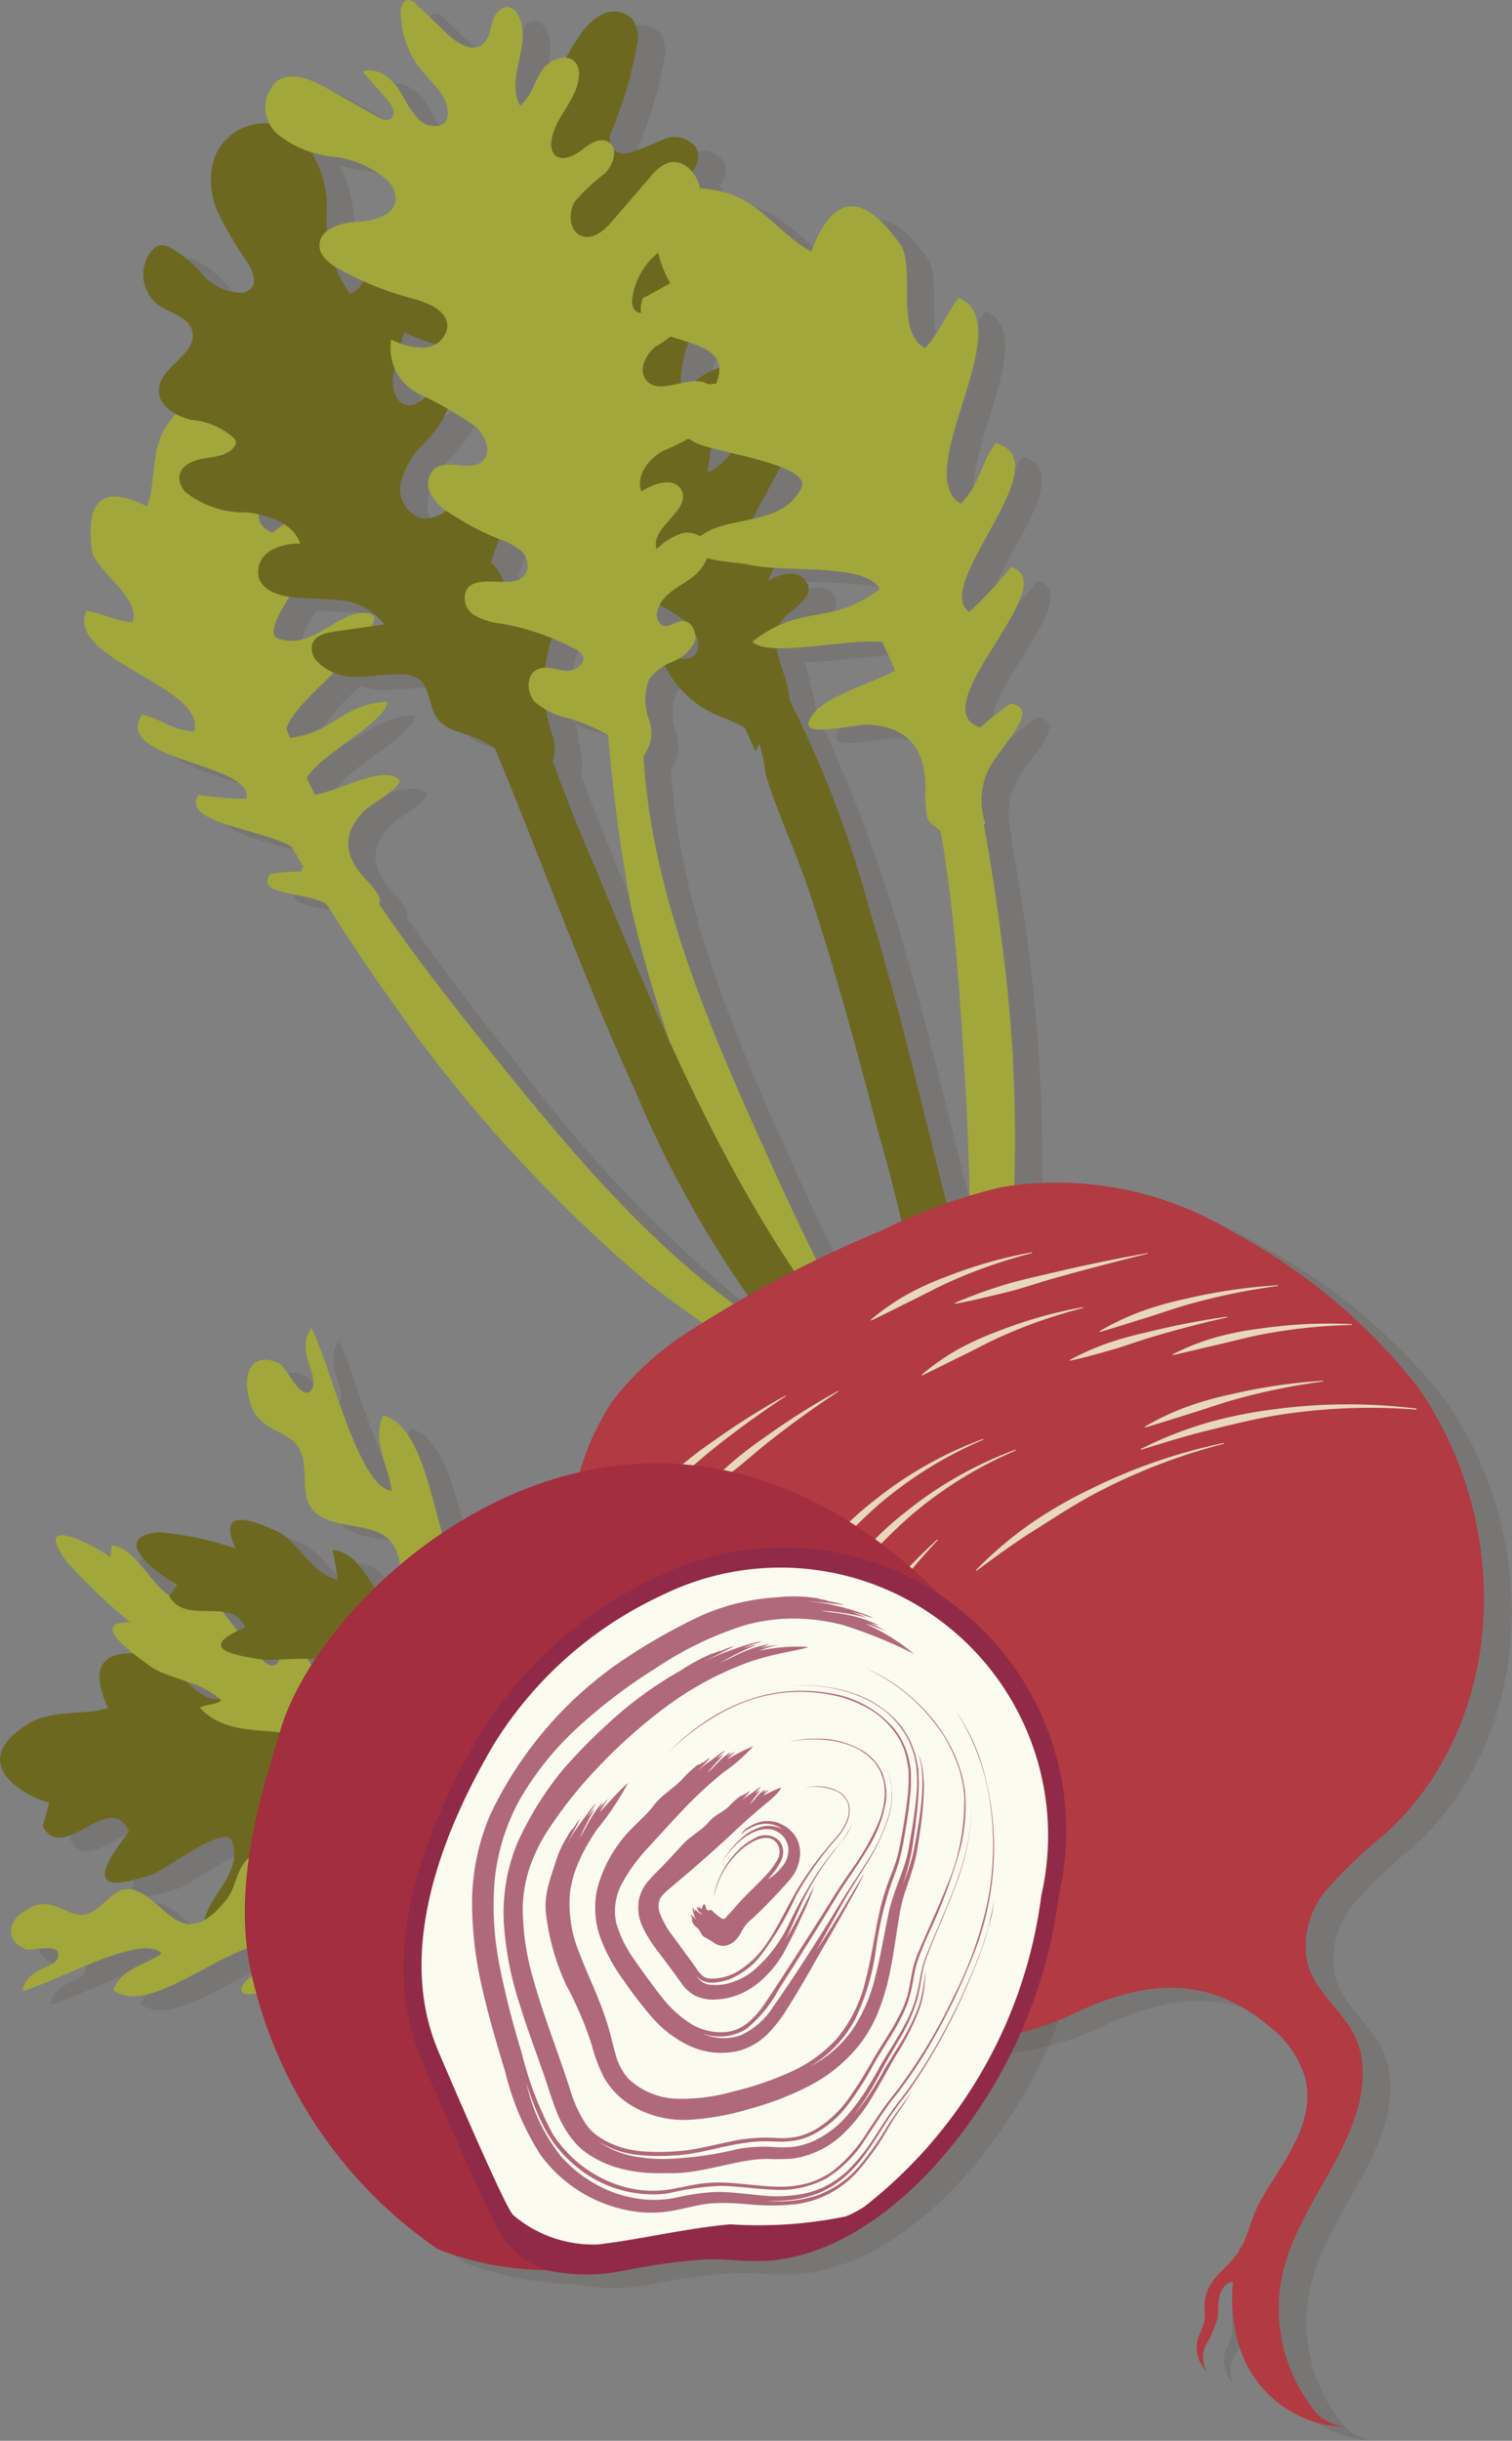<svg xmlns="http://www.w3.org/2000/svg" width="32.561" height="52.523" viewBox="0 0 32.561 52.523">
  <rect x="0" y="0" width="32.561" height="52.523" fill="#808080" stroke="none"/>
  <g id="Groupe_106" data-name="Groupe 106" transform="translate(-1254.006 -1005.743)">
    <g id="Groupe_77" data-name="Groupe 77" transform="translate(1254.6 1006.035)">
      <g id="Groupe_76" data-name="Groupe 76" transform="translate(1.805)" opacity="0.1">
        <path id="Tracé_85" data-name="Tracé 85" d="M1305.368,1096.813c-.05,0-.1,0-.149,0A.554.554,0,0,0,1305.368,1096.813Z" transform="translate(-1278.086 -1044.59)" fill="#341e13"/>
        <path id="Tracé_86" data-name="Tracé 86" d="M1283.992,1055.141c.382-1.6,1.9-2.926,1.7-4.561-.109-.927-.923-1.264-1.164-2.059a1.857,1.857,0,0,1,.418-1.626,10.737,10.737,0,0,1,1.264-1.2c2.643-2.436,2.737-6.686.67-9.626a12.676,12.676,0,0,0-3.924-3.29,7.425,7.425,0,0,0-4.755-1.032,34.767,34.767,0,0,0-.259-5.143c-.105-.874-.242-1.743-.4-2.609l.026-.014a1.55,1.55,0,0,1,.04-1.109c.251-.557,1.2-1.359.506-1.479a5.86,5.86,0,0,0-.656.516c-1.3-.419,1.853-3.1.661-3.451a8.665,8.665,0,0,1-.9.963c-.829-.581,2.021-3.233.569-3.634-.353.483-.276.782-.747,1.307-1.119-.661,1.3-3.854-.048-4.435-.306.4-.382.712-.723,1.083-.633-.323-.224-1.622-.495-2.181-.354-.493-1.256-1.736-1.955.1-.7-.371-1.134-1.165-2.053-1.315a2.4,2.4,0,0,0-.347-.041.824.824,0,0,0-.16-.343.486.486,0,0,0,.092-.536.6.6,0,0,0-.705-.177,6.806,6.806,0,0,1-.731.291.407.407,0,0,1-.348-.065.254.254,0,0,0-.072-.131.565.565,0,0,1,.024-.249,8.709,8.709,0,0,0,.571-1.972.693.693,0,0,0-.114-.456.548.548,0,0,0-.63-.117,1.276,1.276,0,0,0-.5.455,4.56,4.56,0,0,0-.3.486.63.63,0,0,0-.524.282c-.164.247-.232.567-.465.751-.338-.587.311-1.411-.061-1.977a.31.31,0,0,0-.167-.138c-.173-.049-.322.14-.372.314s-.071.376-.215.485c-.233.175-.553-.036-.763-.237l-.656-.625a.25.25,0,0,0-.185-.095c-.107.012-.148.147-.151.255a2.014,2.014,0,0,0,.315,1.083c.174.3.561.567.659.892.093.309-.012.536-.366.462-.318-.066-.494-.525-.651-.763-.175-.264-.49-.508-.784-.39l.536.612c.1.117.2.317.068.4-.084.057-.2.008-.284-.042l-1.086-.609c-.326-.183-.729-.367-1.054-.182a.712.712,0,0,0-.181.94,1.149,1.149,0,0,0-.434.039,1.176,1.176,0,0,0-.768.736,1.651,1.651,0,0,0,.117,1.19,9.354,9.354,0,0,0,.626,1.051c.1.168.191.408.048.543a.335.335,0,0,1-.192.078,1.093,1.093,0,0,1-.835-.386,2.559,2.559,0,0,0-.729-.6.345.345,0,0,0-.209-.031.328.328,0,0,0-.16.111.82.82,0,0,0,.116,1.15c.262.2.676.268.755.587.123.491-.711.759-.721,1.266a.6.6,0,0,0,.365.51c-.04.044-.08.09-.12.144-.453.573-.283,1.259-.5,1.847-1.374-.7-1.241.5-1.186.974.138.466,1.062,1,.865,1.526-.394-.035-.6-.178-.991-.246-.476,1.051,2.615,1.623,2.315,2.6-.55-.055-.664-.27-1.123-.363-.63,1,2.423,1.032,2.249,1.807a6.866,6.866,0,0,1-1.029-.084c-.382.626,1.364.72,2.022,1.124l.235.392a.423.423,0,0,1-.051.135,4.651,4.651,0,0,0-.653.047c-.341.438.634.4,1.074.59a1.276,1.276,0,0,1,.16.084c.438.694.892,1.378,1.368,2.047a31.334,31.334,0,0,0,5.561,6.1c.1.081.571.423,1.149.829-.127.082-.253.164-.377.25a6.348,6.348,0,0,0-1.558,1.443,5.642,5.642,0,0,0-.87,3.905,16.763,16.763,0,0,0,1.086,3.934c.09.247.168.488.243.726-.033.089-.065.177-.1.266l.015.006c.031-.077.062-.153.094-.229a7.125,7.125,0,0,0,.9,2.07c.071.1.145.2.22.3,0,.013.005.027.009.04l.016,0v-.008a7.462,7.462,0,0,0,1.889,1.735,6.689,6.689,0,0,0,6.372.461c1.514-.736,2.925-.915,4.306.273a2.157,2.157,0,0,1,.743,1.1c.239,1.026-.581,1.891-1.022,2.729-.154.292-.218.651-.382.932l.022-.11c-.016.049-.029.1-.043.148h0c-.262.415-.739.61-.751,1.171a1.971,1.971,0,0,1,0,.347,2.872,2.872,0,0,1-.135.347.708.708,0,0,0,.184.728.575.575,0,0,1-.01-.573,2.9,2.9,0,0,0,.239-.55c.032-.159.009-.326.042-.485a.367.367,0,0,1,.3-.314,3.228,3.228,0,0,0,.138,1.406,2.5,2.5,0,0,0,2.239,1.717,1.139,1.139,0,0,1-.744-.52A3.483,3.483,0,0,1,1283.992,1055.141Zm-19.746-35.7c-.635-.05-1.15.814-1.9.55-.231-.082-.021-.488.242-.9h.005c.364.048.736.021,1.1.075a1.3,1.3,0,0,1,.936.518l-.28.04C1264.434,1019.577,1264.44,1019.456,1264.246,1019.444Zm-1.768-1.91c-.08.053-.166.113-.26.182-.227-.1-.3-.242-.289-.394A1.67,1.67,0,0,1,1262.478,1017.534Zm12.886,15.188c-.474.213-.947.427-1.416.649-.384-.769-.745-1.552-1.1-2.33-1.234-2.721-2.457-5.569-2.631-8.521a.876.876,0,0,0,.114-.782,1.207,1.207,0,0,1,.006-.873.842.842,0,0,1,.336-.287,2.269,2.269,0,0,0,1.038,1.02c.195.094.459.168.672.291.083.176.165.353.245.532l.091-.166c.074.206.067.475.13.676.266.856.661,1.683.946,2.537.573,1.722,1.041,3.477,1.5,5.231.161.612.323,1.225.471,1.842Zm-7.284-12.1a2.055,2.055,0,0,1,.133-.645,5.3,5.3,0,0,1,.517.234.349.349,0,0,1,.171.148c.082.186-.18.345-.382.325A3.355,3.355,0,0,0,1268.08,1020.624Zm-1.147-2.263c0-.009,0-.018.007-.027.048-.163.108-.321.169-.48a1.4,1.4,0,0,1,.455.243.421.421,0,0,1,.125.477c-.086.169-.27.2-.475.2A.933.933,0,0,0,1266.932,1018.362Zm4.316,2.033a.469.469,0,0,1-.263.02.717.717,0,0,0,.324-.33.359.359,0,0,0,.017-.19l.033.055C1271.42,1020.123,1271.405,1020.318,1271.248,1020.394Zm-.734-.98a.553.553,0,0,1,.055-.148,3.235,3.235,0,0,1,.551.359.218.218,0,0,0-.068-.009c-.148.007-.286.148-.423.093A.257.257,0,0,1,1270.514,1019.414Zm1.092-2.988.08-.533c.126.033.27.068.425.1A1.245,1.245,0,0,1,1271.605,1016.426Zm.245-2.263a1.1,1.1,0,0,0-.493.3,1.5,1.5,0,0,0-.332.042,2.272,2.272,0,0,1,.185-.875C1271.542,1013.735,1271.826,1013.871,1271.85,1014.163Zm-7,.016a1.508,1.508,0,0,0,.528.552c.043.027.087.052.131.077a.567.567,0,0,1-.36.161c-.264-.017-.354-.364-.324-.626C1264.831,1014.287,1264.84,1014.233,1264.849,1014.179Zm.639-.443a1.148,1.148,0,0,1-.5-.09c.026-.079.053-.157.081-.236a2.844,2.844,0,0,0,.667.247A.614.614,0,0,1,1265.488,1013.736Zm-1.593-1.161a1.548,1.548,0,0,1-.333-.592c.033.021.067.042.1.06.172.1.349.181.529.262A.605.605,0,0,1,1263.9,1012.575Zm1.1,4.063a1.788,1.788,0,0,1,.5-.85,2.52,2.52,0,0,0,.512-.73,2.519,2.519,0,0,1,.6.383c.2.186.346.524.155.721-.255.262-.76-.05-1.046.178a.454.454,0,0,0-.081.546,1,1,0,0,0,.331.351.581.581,0,0,1-.964-.6Zm3.28,5.5c-.035-.2-.073-.391-.108-.578a4.014,4.014,0,0,0,.457.156,4.353,4.353,0,0,1,.8.341c.128,1.219.465,3.452.524,3.714a26.7,26.7,0,0,0,.793,2.8c-.553-1.219-1.068-2.457-1.574-3.684-.31-.754-.622-1.51-.9-2.277A.884.884,0,0,0,1268.277,1022.136Zm7.081-2.067q.147.3.277.614c-.652.344-1.661.575-1.852,1.09-.158.381,1.08.024,1.335.08.964.066,1.224.735,1.163,1.553.05.494-.008.479.333.719a42.244,42.244,0,0,1,.495,4.771c.063,1.017.119,2.047.131,3.075-.167.051-.332.109-.5.17-.535-2.123-1.027-4.257-1.668-6.351a31.687,31.687,0,0,0-1.707-4.456,10.165,10.165,0,0,0-.274-1.131C1273.742,1020.22,1274.749,1020.012,1275.358,1020.069Zm-.052-1.141c-.885.654-1.428.45-2.157.773a.6.6,0,0,1,.057-.095c.2-.266.65-.44.562-.761a.388.388,0,0,0-.393-.247,1.126,1.126,0,0,0-.469.159,1.684,1.684,0,0,1,.133-.285C1273.9,1018.527,1275.062,1018.465,1275.306,1018.929Zm-1.692-2.164a1.393,1.393,0,0,1-1.042.653l.605-1.116C1273.5,1016.431,1273.712,1016.582,1273.614,1016.765Zm-10.1-7.141a2.137,2.137,0,0,1,1.194.52.553.553,0,0,1,.17.407.39.39,0,0,1-.168.285.2.2,0,0,0-.055.036,1.448,1.448,0,0,1-.618.155,1.259,1.259,0,0,0-.612.182c-.011-.125-.02-.25-.028-.373a3.063,3.063,0,0,0-.308-1.308C1263.23,1009.566,1263.373,1009.6,1263.515,1009.624Zm3.433,19.284c-.835-1.04-1.672-2.1-2.421-3.208.025-.171-.026-.193-.215-.447-.468-.443-.671-.968-.146-1.515.119-.167,1.025-.614.732-.751-.405-.209-1.175.251-1.748.37q-.093-.187-.18-.375c.305-.51,1.7-1.187,1.733-1.632-1.029.074-1.116.644-2.093.78-.027-.072-.052-.144-.078-.215a4.494,4.494,0,0,1,1.012-1.19,1.455,1.455,0,0,0,.481.088c.312.007.622-.054.934-.052a.7.7,0,0,1,.416.106c.258.19.216.6.409.855s.565.294.862.427c.1.043.227.12.374.206,1.017,2.453,1.916,4.956,3.024,7.37a31.083,31.083,0,0,0,2.423,4.4c-.1.058-.209.115-.312.175A29.349,29.349,0,0,1,1266.947,1028.908Z" transform="translate(-1258.166 -1006.25)" fill="#341e13"/>
      </g>
      <path id="Tracé_87" data-name="Tracé 87" d="M1277.845,1067.98a6.753,6.753,0,0,0-2.306-6.258c-.067-.05-.137-.1-.206-.142-.313-.31-.64-.607-.98-.883a7.783,7.783,0,0,0-9.8-.482c-.309-1.139-.552-2.357-1.27-2.545-.258.548.126,1.1.183,1.624-.715-.066-1.321-2.719-1.725-3.508-.372.522.225,1.078-.01,1.349-.195.238-.509-.44-.656-.565-.578-.317-.909.168-.618.933.212.515.8.5,1.02.881.253.476-.073,1.15.449,1.452.618.378,1.59.02,1.722,1.064-.193.163-.376.332-.551.5-.238-.424-.5-.792-.909-.831a5.061,5.061,0,0,1,.111.638c-.472-.067-.841-.766-1.229-1-.4-.191-1.424-.672-.965.333a6.832,6.832,0,0,0-1.647-.349c-1.14.1.044.952.389,1.129a2.443,2.443,0,0,1-.161.236c-.428-.282-.751-1.053-1.249-1.082a1.528,1.528,0,0,1-.026.24c-.351-.236-1.7-.952-.95.1a12.369,12.369,0,0,0,1.38,1.321c-.666-.011-.33.355.06.667-.489-.01-1.006.158-.541,1.175-.585.186-1.253-.007-1.832.415-1.223.851.173,1.539.57,1.621-.05.166-.108.413-.148.5.435.865,1.469-.819,1.864.13-1.094,1.377-.222,1.138.427.941.288-.053,1.665-1.168,1.8-.724.211.679-.5,1.133-.6,1.684-.613.353-.947-.436-1.485-.631-.467-.183-.672.418-1.089.515-.344.062-.665-.34-1.081-.193-.6.234-.7.732-.19.945.155.029.722-.14.694.126-.024.312-.68.22-.771.767.682-.171,2.552-1.257,2.992-.81-.334.257-.868.308-1.039.792.659.49,1.857-.515,2.884-.9a5.3,5.3,0,0,0,.107.6c-.141.1-.237.2-.232.308,0,.091.144.1.33.066a9.612,9.612,0,0,0,3.906,5.5,7.211,7.211,0,0,0,2.352.453l.014,0a4,4,0,0,0,1.548.019l.086-.013a12.63,12.63,0,0,1,1.834-.247c.4,0,.792.053,1.187.036,1.7-.075,3.247-1.418,4.225-2.713A10.724,10.724,0,0,0,1277.845,1067.98Z" transform="translate(-1255.036 -1027.221)" fill="#341e13" opacity="0.1"/>
    </g>
    <g id="Groupe_105" data-name="Groupe 105" transform="translate(1254.006 1005.743)">
      <g id="Groupe_83" data-name="Groupe 83" transform="translate(1.805)">
        <g id="Groupe_79" data-name="Groupe 79">
          <g id="Groupe_78" data-name="Groupe 78">
            <path id="Tracé_88" data-name="Tracé 88" d="M1257.313,1023.914c-.055-.474-.189-1.671,1.186-.975.213-.588.043-1.274.5-1.847.913-1.21,1.557.237,1.625.645.171-.044.424-.094.511-.132.862.477-.891,1.462.058,1.9,1.445-1.057,1.167-.18.939.472-.065.291-1.254,1.647-.808,1.806.746.264,1.261-.6,1.9-.551.475.03-.242.717-.362.884-.36.535-1.5,1.316-1.373,1.814,1.073-.109,1.127-.716,2.189-.793-.047.575-2.357,1.537-1.661,2.026.581-.074,1.425-.611,1.857-.388.294.137-.612.583-.732.751-.524.547-.322,1.073.146,1.516.246.331.261.266.174.654a1.19,1.19,0,0,0-.031.2c-.189.048-.379.116-.59.161-.152-.222-.207-.448-.608-.622-.44-.19-1.416-.152-1.074-.591a4.63,4.63,0,0,1,.652-.047c.531-.928-2.713-.821-2.206-1.652a6.834,6.834,0,0,0,1.029.084c.174-.774-2.879-.807-2.249-1.807.46.094.573.308,1.123.363.3-.974-2.79-1.546-2.315-2.6.387.068.6.211.991.246C1258.374,1024.918,1257.451,1024.38,1257.313,1023.914Z" transform="translate(-1257.136 -1012.041)" fill="#a1a73b"/>
            <path id="Tracé_89" data-name="Tracé 89" d="M1276.6,1031.7a2.564,2.564,0,0,0,.817-.118c-.2,3.441,1.21,6.75,2.633,9.889,1.281,2.824,2.654,5.713,4.953,7.795-.722.467-1.093.706-1.641,0-.42-.54-.778-1.145-1.149-1.72-.76-1.182-1.477-2.391-2.131-3.635a31.276,31.276,0,0,1-2.932-7.712A37.6,37.6,0,0,1,1276.6,1031.7Z" transform="translate(-1265.367 -1016.683)" fill="#a1a73b"/>
            <path id="Tracé_90" data-name="Tracé 90" d="M1288.37,1048.645a2.541,2.541,0,0,0-.806-.181c1.412-3.145,1.272-6.739,1.058-10.18-.192-3.095-.448-6.283-1.855-9.046.841-.18,1.272-.271,1.533.583.2.654.321,1.347.461,2.016.29,1.375.53,2.76.7,4.155a31.329,31.329,0,0,1,0,8.251A37.511,37.511,0,0,1,1288.37,1048.645Z" transform="translate(-1269.681 -1015.639)" fill="#a1a73b"/>
            <path id="Tracé_91" data-name="Tracé 91" d="M1276.321,1022.1a20.191,20.191,0,0,0-2.9-4.789l.873-.581a23.54,23.54,0,0,1,4.475,8.738c.965,3.153,1.592,6.4,2.538,9.56a3.741,3.741,0,0,1,.221,1.157c-.013.5-.448,1.361-1.068,1.045-.536-.272-.4-1.541-.45-2.016a32.88,32.88,0,0,0-1.018-4.837c-.462-1.754-.93-3.509-1.5-5.231-.284-.853-.679-1.681-.946-2.537a3.769,3.769,0,0,0-.176-.777c-.184-.312-.657-.411-.961-.555a2.276,2.276,0,0,1-1.1-1.152c.172-.134.44.042.636-.053.223-.107.164-.452,0-.64-.435-.507-1.336-.623-1.481-1.276.28-.247.865.249,1.038-.082l-3.056-2.1c-.236-.161-.493-.485-.291-.687.127-.127.339-.08.509-.025l.708.231c.143.047.369.035.362-.115a.228.228,0,0,0-.065-.128,5.51,5.51,0,0,0-2.768-1.8,4.365,4.365,0,0,1-1.226-.419c-.262-.168-.464-.575-.216-.763a.62.62,0,0,1,.436-.061,5.253,5.253,0,0,0,1.838-.156.233.233,0,0,0,.158-.1.215.215,0,0,0-.041-.2c-.434-.665-1.385-.642-2.168-.773-.2-.034-.459-.186-.375-.373.064-.146.27-.136.429-.122a1.948,1.948,0,0,0,1.2-.292.259.259,0,0,0,.127-.14.255.255,0,0,0-.044-.179,4.34,4.34,0,0,1-.346-.589.519.519,0,0,1,.142-.616c.4.191.594.748,1.033.784.464.038.715-.516.852-.96a6.19,6.19,0,0,1,.844-1.812,1.268,1.268,0,0,1,.5-.455.546.546,0,0,1,.629.117.687.687,0,0,1,.114.456,8.731,8.731,0,0,1-.571,1.972.42.42,0,0,0,.008.334.364.364,0,0,0,.387.111,7.094,7.094,0,0,0,.731-.291.594.594,0,0,1,.7.176c.145.258-.061.583-.314.736a6.3,6.3,0,0,0-.785.405c-.228.187-.331.587-.093.762.269.2.617-.074.913-.227a1.307,1.307,0,0,1,1.334.1.27.27,0,0,1,.12.153.289.289,0,0,1-.043.175c-.272.548-.678,1.017-1,1.537a2.5,2.5,0,0,0-.443,1.736,1.465,1.465,0,0,1,.9-.661l-.344,2.283a1.424,1.424,0,0,0,.572-.513,1.382,1.382,0,0,1,.575-.507.481.481,0,0,1,.634.268.706.706,0,0,1-.125.475l-.8,1.482,1.114-.277a.78.78,0,0,1,.384-.029.268.268,0,0,1,.212.283,1.806,1.806,0,0,0-1.261,1.148,1.129,1.129,0,0,1,.469-.158.387.387,0,0,1,.393.246c.088.321-.362.5-.562.762-.445.589.44,1.49.074,2.131a.524.524,0,0,1-.424.271" transform="translate(-1261.858 -1005.926)" fill="#6c6820"/>
            <path id="Tracé_92" data-name="Tracé 92" d="M1273.8,1033.192c1.818,4.415,3.739,8.981,7.256,12.212l-.788.691a23.545,23.545,0,0,1-5.595-8.068c-1.375-3-2.426-6.133-3.784-9.138a3.726,3.726,0,0,1-.374-1.117c-.053-.5.263-1.409.92-1.179.567.2.6,1.474.714,1.939A32.876,32.876,0,0,0,1273.8,1033.192Z" transform="translate(-1262.799 -1014.555)" fill="#6c6820"/>
            <path id="Tracé_93" data-name="Tracé 93" d="M1283.56,1014.028c-.354-.494-1.256-1.736-1.954.1-.705-.371-1.135-1.164-2.053-1.315-1.9-.356-1.265,1.561-.979,2-.2.1-.48.276-.594.315-.4,1.189,2.1.612,1.578,1.842-2.27.243-1.254.832-.48,1.252.311.217,2.6.476,2.312,1.008-.477.89-1.7.518-2.26,1.11-.422.435.843.468,1.1.522.8.195,2.547-.05,2.853.532-1.1.818-1.677.292-2.745,1.133.539.5,3.541-.575,3.306.483-.611.429-1.869.648-2.084,1.228-.159.381,1.079.025,1.334.08.965.065,1.224.735,1.164,1.553.052.524-.017.475.4.766a1.544,1.544,0,0,1,.2.162c.22-.117.457-.216.7-.355a1.545,1.545,0,0,1,.039-1.108c.251-.557,1.2-1.359.506-1.479a5.937,5.937,0,0,0-.656.516c-1.3-.419,1.853-3.1.662-3.451a8.674,8.674,0,0,1-.9.963c-.829-.581,2.021-3.233.569-3.633-.354.482-.276.782-.747,1.307-1.119-.661,1.3-3.854-.048-4.436-.306.4-.382.712-.723,1.083C1283.422,1015.885,1283.831,1014.586,1283.56,1014.028Z" transform="translate(-1265.942 -1008.717)" fill="#a1a73b"/>
            <path id="Tracé_94" data-name="Tracé 94" d="M1268.3,1021.065a2.59,2.59,0,0,0,.3-.547.454.454,0,0,0-.785-.454,2.448,2.448,0,0,0-.364.62.875.875,0,0,1-.5.487,1.68,1.68,0,0,1-.1-1.393c.136-.461.365-.893.474-1.361a.607.607,0,0,0,0-.351.5.5,0,0,0-.7-.16,2.36,2.36,0,0,0-.561.588.818.818,0,0,1-.7.358.659.659,0,0,1-.461-.77,1.789,1.789,0,0,1,.5-.85,2.216,2.216,0,0,0,.545-.825.291.291,0,0,0,.008-.171c-.055-.164-.3-.145-.444-.05s-.28.238-.453.227c-.263-.017-.353-.364-.323-.627a8.25,8.25,0,0,1,.415-1.429,1.9,1.9,0,0,0-.035-1.451.415.415,0,0,0-.285-.239.4.4,0,0,0-.345.2c-.257.378-.255.979-.679,1.149a2.731,2.731,0,0,1-.5-1.739,2.246,2.246,0,0,0-.62-1.68,1.156,1.156,0,0,0-1.813.533,1.654,1.654,0,0,0,.117,1.19,9.421,9.421,0,0,0,.626,1.051c.1.168.192.407.048.543a.33.33,0,0,1-.192.078,1.093,1.093,0,0,1-.834-.385,2.575,2.575,0,0,0-.729-.6.34.34,0,0,0-.209-.031.331.331,0,0,0-.161.11.819.819,0,0,0,.117,1.15c.262.2.675.269.755.587.123.492-.711.76-.721,1.266-.007.342.366.558.7.64a1.563,1.563,0,0,1,.922.394.156.156,0,0,1,.041.092.144.144,0,0,1-.029.077c-.132.2-.408.227-.646.263s-.518.148-.546.387a.457.457,0,0,0,.143.349,2.044,2.044,0,0,0,1.31.428c.467.056,1,.227,1.15.673a1.208,1.208,0,0,0-.635.148.542.542,0,0,0-.264.559c.069.277.39.4.673.439.365.048.737.021,1.1.075a1.3,1.3,0,0,1,.935.518l-1.057.15c-.2.028-.433.086-.494.276a.4.4,0,0,0,.1.361,1.1,1.1,0,0,0,.842.337c.312.006.622-.055.934-.052a.7.7,0,0,1,.416.106c.258.19.216.6.409.854s.565.294.862.427c.477.215,1.857,1.3,1.633-.011A3.251,3.251,0,0,1,1268.3,1021.065Z" transform="translate(-1258.076 -1007.693)" fill="#6c6820"/>
            <path id="Tracé_95" data-name="Tracé 95" d="M1266.829,1006c0-.108.043-.243.151-.255a.25.25,0,0,1,.185.094l.655.626c.211.2.531.412.764.237.144-.109.165-.312.215-.486s.2-.362.372-.314a.313.313,0,0,1,.166.138c.372.566-.277,1.389.061,1.976.233-.184.3-.5.465-.751s.566-.4.738-.162a.434.434,0,0,1,.063.277c-.032.516-.54.9-.594,1.414a.36.36,0,0,0,.055.261c.137.172.414.062.586-.074s.4-.3.589-.182c.225.137.109.494-.079.679a3.892,3.892,0,0,0-.641.6c-.158.249-.124.659.157.748.25.08.487-.14.658-.34l.8-.928a.928.928,0,0,1,.372-.305c.42-.145.805.4.7.835a2.174,2.174,0,0,1-.809,1.029,1.518,1.518,0,0,0-.651,1.109.3.3,0,0,0,.058.184c.111.132.33.047.454-.072s.246-.277.418-.28c.276,0,.37.406.217.635a2.731,2.731,0,0,1-.642.513c-.215.173-.372.5-.2.716.291.366.931-.147,1.335.089.31.181.23.68-.033.924a4.75,4.75,0,0,1-.942.511c-.311.178-.588.536-.463.872.272-.176.7-.318.86-.033.235.431-.685.807-.531,1.272a1.458,1.458,0,0,1,.5-.323.5.5,0,0,1,.543.14c.2.272-.057.648-.335.836s-.627.362-.694.691a.258.258,0,0,0,.115.3c.137.055.276-.086.424-.093.211-.01.336.271.256.467a.891.891,0,0,1-.468.407,1.142,1.142,0,0,0-.5.373,1.206,1.206,0,0,0-.005.874.811.811,0,0,1-.164.831,4.407,4.407,0,0,0-1.544-.855,1.667,1.667,0,0,1-.738-.345c-.191-.2-.212-.584.033-.708.181-.09.4,0,.6.024s.464-.139.382-.324a.346.346,0,0,0-.171-.149,5.4,5.4,0,0,0-1.567-.538,1.5,1.5,0,0,1-.589-.181.432.432,0,0,1-.179-.536c.235-.417,1.077.044,1.295-.383a.424.424,0,0,0-.124-.478,1.447,1.447,0,0,0-.466-.246,5.76,5.76,0,0,1-1.048-.55,1.153,1.153,0,0,1-.42-.414.453.453,0,0,1,.08-.546c.286-.228.792.084,1.046-.179.191-.2.048-.535-.154-.721a7.706,7.706,0,0,0-1.225-.711,1.1,1.1,0,0,1-.6-1.171,1.531,1.531,0,0,0,.71.176.524.524,0,0,0,.5-.449c.01-.359-.431-.525-.778-.616a6.7,6.7,0,0,1-1.552-.627c-.2-.111-.417-.27-.424-.5-.011-.352.446-.5.8-.517s.809-.125.841-.476a.551.551,0,0,0-.17-.407,2.135,2.135,0,0,0-1.194-.52,2.241,2.241,0,0,1-1.2-.5.762.762,0,0,1,.036-1.147c.324-.186.728,0,1.053.182l1.086.609c.088.049.2.1.284.042.129-.087.034-.287-.069-.4l-.536-.612c.294-.117.609.127.784.39.157.238.334.7.652.763.354.074.459-.153.365-.462-.1-.325-.484-.6-.659-.893A2.015,2.015,0,0,1,1266.829,1006Z" transform="translate(-1260.002 -1005.743)" fill="#a1a73b"/>
          </g>
          <path id="Tracé_96" data-name="Tracé 96" d="M1275.408,1046.7a2.551,2.551,0,0,1,.475-.676c-3.162-1.375-5.48-4.128-7.641-6.817-1.943-2.419-3.9-4.949-4.722-7.941-.743.434-1.123.657-.742,1.465.293.618.67,1.212,1.017,1.8.712,1.212,1.468,2.4,2.282,3.544a31.329,31.329,0,0,0,5.561,6.1A37.643,37.643,0,0,0,1275.408,1046.7Z" transform="translate(-1259.462 -1016.547)" fill="#a1a73b"/>
        </g>
        <g id="Groupe_82" data-name="Groupe 82" transform="translate(10.48 25.428)">
          <g id="Groupe_81" data-name="Groupe 81">
            <path id="Tracé_97" data-name="Tracé 97" d="M1289.6,1073.513c-.162-.006-.284.157-.317.316s-.01.325-.042.484a2.817,2.817,0,0,1-.239.55.576.576,0,0,0,.011.573.709.709,0,0,1-.184-.728,2.873,2.873,0,0,0,.135-.347,1.988,1.988,0,0,0,0-.346c.011-.561.488-.757.751-1.172.181-.286.243-.665.4-.97.441-.838,1.26-1.7,1.022-2.729a2.157,2.157,0,0,0-.744-1.1c-1.382-1.187-2.792-1.008-4.306-.273a6.688,6.688,0,0,1-6.372-.461,7.543,7.543,0,0,1-2.134-2.067,11.232,11.232,0,0,1-1.153-2.84,16.761,16.761,0,0,1-1.086-3.934,5.646,5.646,0,0,1,.87-3.905,6.373,6.373,0,0,1,1.558-1.442,26.08,26.08,0,0,1,4.248-2.234,12.167,12.167,0,0,1,2.552-.926,7.313,7.313,0,0,1,5.045.983,12.677,12.677,0,0,1,3.925,3.29c2.067,2.94,1.973,7.19-.67,9.626a10.742,10.742,0,0,0-1.264,1.2,1.857,1.857,0,0,0-.418,1.625c.241.795,1.055,1.132,1.164,2.059.193,1.635-1.322,2.961-1.7,4.562a3.485,3.485,0,0,0,.562,2.816,1.007,1.007,0,0,0,.894.515,2.465,2.465,0,0,1-2.388-1.713,3.518,3.518,0,0,1,.04-2.226" transform="translate(-1275.31 -1049.839)" fill="#b13a43"/>
            <g id="Groupe_80" data-name="Groupe 80" transform="translate(1.124 1.52)">
              <path id="Tracé_98" data-name="Tracé 98" d="M1277.6,1067.4a12.277,12.277,0,0,1,1.477-2.705c.3-.416.638-.805.976-1.19s.7-.753,1.064-1.12l-.01-.013a8.033,8.033,0,0,0-1.173,1.024,9.323,9.323,0,0,0-.963,1.225,11.538,11.538,0,0,0-1.386,2.774Z" transform="translate(-1277.399 -1056.665)" fill="#e7d8b9"/>
              <path id="Tracé_99" data-name="Tracé 99" d="M1302.547,1058.242a11.888,11.888,0,0,0-3.032.01,9.5,9.5,0,0,0-1.494.3,8.209,8.209,0,0,0-1.415.561l.006.015c.484-.149.963-.3,1.451-.419s.974-.242,1.47-.323a12.676,12.676,0,0,1,3.012-.122Z" transform="translate(-1285.45 -1054.878)" fill="#e7d8b9"/>
              <path id="Tracé_100" data-name="Tracé 100" d="M1298.912,1053.706a11.714,11.714,0,0,0-1.977.289,7.454,7.454,0,0,0-.965.272,5.677,5.677,0,0,0-.906.43l.007.015c.322-.092.636-.194.953-.291s.626-.209.944-.3a13.887,13.887,0,0,1,1.947-.4Z" transform="translate(-1284.797 -1052.997)" fill="#e7d8b9"/>
              <path id="Tracé_101" data-name="Tracé 101" d="M1301.653,1055.148a10.15,10.15,0,0,0-1.97.095,6.618,6.618,0,0,0-.971.193,5.145,5.145,0,0,0-.92.364l.005.015c.323-.07.639-.15.957-.222s.631-.159.951-.221a11.707,11.707,0,0,1,1.948-.206Z" transform="translate(-1285.952 -1053.602)" fill="#e7d8b9"/>
              <path id="Tracé_102" data-name="Tracé 102" d="M1290,1052.476a9.673,9.673,0,0,0-1.827.517,6.259,6.259,0,0,0-.868.393,4.843,4.843,0,0,0-.781.546l.009.013c.288-.136.566-.279.848-.417s.556-.287.842-.416a11.134,11.134,0,0,1,1.78-.62Z" transform="translate(-1281.183 -1052.476)" fill="#e7d8b9"/>
              <path id="Tracé_103" data-name="Tracé 103" d="M1287.716,1059.437a8.325,8.325,0,0,0-2.36,1.335,6.845,6.845,0,0,0-.99.941,5.931,5.931,0,0,0-.755,1.135l.014.009c.279-.358.557-.71.863-1.037a11.817,11.817,0,0,1,.951-.948,8.778,8.778,0,0,1,2.283-1.42Z" transform="translate(-1279.948 -1055.423)" fill="#e7d8b9"/>
              <path id="Tracé_104" data-name="Tracé 104" d="M1278.8,1063.277a8.822,8.822,0,0,0-.879.942,4.292,4.292,0,0,0-.385.519,3.05,3.05,0,0,0-.275.587l.014.008c.145-.163.271-.335.4-.506s.233-.355.353-.53a12.513,12.513,0,0,1,.787-1.009Z" transform="translate(-1277.26 -1057.049)" fill="#e7d8b9"/>
              <path id="Tracé_105" data-name="Tracé 105" d="M1281.177,1057.817a15.4,15.4,0,0,0-1.574.993,7.951,7.951,0,0,0-.74.569,5.854,5.854,0,0,0-.648.672l.011.012c.256-.179.5-.37.742-.56s.472-.4.713-.589q.726-.574,1.5-1.083Z" transform="translate(-1277.664 -1054.737)" fill="#e7d8b9"/>
              <path id="Tracé_106" data-name="Tracé 106" d="M1277.536,1069.66a12.227,12.227,0,0,1,1.477-2.705c.3-.416.637-.8.976-1.191s.7-.753,1.063-1.12l-.01-.012a8.071,8.071,0,0,0-1.172,1.023,9.415,9.415,0,0,0-.963,1.226,11.541,11.541,0,0,0-1.386,2.774Z" transform="translate(-1277.37 -1057.622)" fill="#e7d8b9"/>
              <path id="Tracé_107" data-name="Tracé 107" d="M1295.787,1059.592a11.886,11.886,0,0,0-2.866.99,9.446,9.446,0,0,0-1.318.763,8.183,8.183,0,0,0-1.157.988l.01.013c.409-.3.814-.6,1.238-.866s.843-.544,1.287-.782a12.708,12.708,0,0,1,2.81-1.089Z" transform="translate(-1282.842 -1055.489)" fill="#e7d8b9"/>
              <path id="Tracé_108" data-name="Tracé 108" d="M1300.6,1057.269a11.776,11.776,0,0,0-1.977.29,7.255,7.255,0,0,0-.965.272,5.642,5.642,0,0,0-.906.429l.006.015c.322-.091.636-.194.953-.291s.627-.209.945-.3a13.805,13.805,0,0,1,1.947-.4Z" transform="translate(-1285.512 -1054.505)" fill="#e7d8b9"/>
              <path id="Tracé_109" data-name="Tracé 109" d="M1297.347,1054.877a16.836,16.836,0,0,0-1.729.336,7.906,7.906,0,0,0-.851.237,5.69,5.69,0,0,0-.808.359l.006.015c.29-.061.571-.14.852-.219s.555-.181.834-.267q.839-.253,1.7-.445Z" transform="translate(-1284.33 -1053.492)" fill="#e7d8b9"/>
              <path id="Tracé_110" data-name="Tracé 110" d="M1291.9,1054.522a9.586,9.586,0,0,0-1.826.517,6.267,6.267,0,0,0-.868.393,4.911,4.911,0,0,0-.781.546l.009.014c.288-.135.566-.28.848-.416s.557-.288.843-.417a11.156,11.156,0,0,1,1.78-.62Z" transform="translate(-1281.986 -1053.342)" fill="#e7d8b9"/>
              <path id="Tracé_111" data-name="Tracé 111" d="M1293.82,1052.5q-1.059.188-2.106.437c-.35.081-.7.158-1.043.265a9.92,9.92,0,0,0-1.011.374l.005.016c.356-.061.7-.15,1.05-.233s.687-.2,1.031-.3q1.033-.29,2.077-.547Z" transform="translate(-1282.51 -1052.484)" fill="#e7d8b9"/>
              <path id="Tracé_112" data-name="Tracé 112" d="M1288.917,1059.842a8.307,8.307,0,0,0-2.36,1.335,6.815,6.815,0,0,0-.99.941,5.927,5.927,0,0,0-.755,1.135l.014.009c.278-.358.557-.71.863-1.037a11.782,11.782,0,0,1,.951-.947,8.772,8.772,0,0,1,2.284-1.42Z" transform="translate(-1280.457 -1055.594)" fill="#e7d8b9"/>
              <path id="Tracé_113" data-name="Tracé 113" d="M1287.372,1063.189a12.726,12.726,0,0,0-1.253,1.32,7.053,7.053,0,0,0-.552.727,5.277,5.277,0,0,0-.429.807l.014.008c.193-.238.37-.481.549-.723s.342-.5.521-.738a15.9,15.9,0,0,1,1.162-1.389Z" transform="translate(-1280.595 -1057.011)" fill="#e7d8b9"/>
              <path id="Tracé_114" data-name="Tracé 114" d="M1281.067,1068.519a21.705,21.705,0,0,1-1.034,2.4,5.854,5.854,0,0,0-.426,1.251,3.144,3.144,0,0,0,0,1.319l.016,0a4.627,4.627,0,0,1,.138-1.283,9.5,9.5,0,0,1,.387-1.235,18.5,18.5,0,0,0,.931-2.447Z" transform="translate(-1278.224 -1059.268)" fill="#e7d8b9"/>
              <path id="Tracé_115" data-name="Tracé 115" d="M1280.218,1062.794a8.755,8.755,0,0,0-.879.942,4.157,4.157,0,0,0-.385.519,2.947,2.947,0,0,0-.275.587l.014.008c.145-.164.27-.335.4-.506s.232-.355.354-.53a12.267,12.267,0,0,1,.787-1.009Z" transform="translate(-1277.861 -1056.844)" fill="#e7d8b9"/>
              <path id="Tracé_116" data-name="Tracé 116" d="M1283.132,1057.648a15.5,15.5,0,0,0-1.574.994,8.145,8.145,0,0,0-.739.568,5.853,5.853,0,0,0-.649.672l.011.012c.257-.179.5-.37.742-.56s.472-.4.714-.589q.726-.574,1.5-1.083Z" transform="translate(-1278.492 -1054.666)" fill="#e7d8b9"/>
            </g>
          </g>
        </g>
      </g>
      <g id="Groupe_104" data-name="Groupe 104" transform="translate(0 28.566)">
        <g id="Groupe_84" data-name="Groupe 84">
          <path id="Tracé_117" data-name="Tracé 117" d="M1257.332,1067.438c-.462-.072-1.632-.249-1,1.127-.585.186-1.253-.007-1.833.416-1.223.85.174,1.538.57,1.62-.05.166-.108.413-.148.5.435.864,1.47-.819,1.864.13-1.094,1.378-.221,1.138.427.941.288-.052,1.666-1.167,1.8-.724.231.743-.637,1.216-.614,1.841.011.467.713-.21.882-.321.54-.333,1.35-1.425,1.834-1.278-.149,1.049-.746,1.079-.863,2.12.567-.025,1.6-2.255,2.054-1.553-.1.567-.656,1.376-.453,1.808.123.293.6-.579.766-.69.557-.494,1.065-.275,1.481.2.316.254.252.266.636.2a1.31,1.31,0,0,1,.2-.023c.054-.183.128-.367.181-.573-.212-.157-.431-.22-.588-.621-.169-.439-.094-1.4-.538-1.077a4.626,4.626,0,0,0-.072.639c-.931.485-.7-2.7-1.536-2.229a6.7,6.7,0,0,1,.043,1.013c-.767.141-.682-2.858-1.687-2.277.074.455.28.574.314,1.116-.969.257-1.411-2.8-2.46-2.372.051.382.184.595.2.983C1258.277,1068.519,1257.785,1067.592,1257.332,1067.438Z" transform="translate(-1254.006 -1060.378)" fill="#6c6820"/>
          <path id="Tracé_118" data-name="Tracé 118" d="M1256.312,1063.586a12.332,12.332,0,0,0,1.38,1.321c-.927-.016.086.7.487.983.417.252,1.1.307,1.472.7-.131.1-.3.074-.46.151.735.812,2.007.218,2.726.927-.189.135-.394.034-.59.117.652.826,1.475-.1,2.063.448a1.166,1.166,0,0,1-.337.265c.547.682,1.3-.388,1.925.362-.056.036-.082.145-.132.232.269.382.493.057.763.041h.052a1.748,1.748,0,0,0,.193-.455,2.881,2.881,0,0,0-.292-.121,2.107,2.107,0,0,1-1.276-.913c-.106-.142-.234-.705-.423-.7-.3-.008-.076.593-.167.819-.581-.1-.765-1.416-1.223-1.795-.215.377.268.777.077,1.178-.441-.275-.781-1.122-1.125-1.572-.106-.142-.48-.8-.628-.67-.206.165.366.87-.044.934-.246.037-1.045-1.188-1.265-1.392-.474-.482-1.119-1.123-.631-.008-.607.016-.954-1.149-1.569-1.184a1.373,1.373,0,0,1-.026.24C1256.912,1063.255,1255.562,1062.539,1256.312,1063.586Z" transform="translate(-1254.888 -1058.562)" fill="#a1a73b"/>
          <path id="Tracé_119" data-name="Tracé 119" d="M1269.807,1064.647l.005,0c.1-.375.2-.75.309-1.123-.389-.748-.687-1.987-.928-2.415-.119-.214-.621-1.491-.83-1.3-.293.261.292,1.463.161,1.9-1.313-.62-1.087-4.2-2.364-4.538-.258.548.127,1.1.183,1.624-.716-.066-1.322-2.719-1.726-3.508-.372.522.225,1.078-.01,1.348-.195.238-.509-.44-.656-.565-.578-.317-.909.168-.618.933.212.515.8.5,1.02.882.253.476-.072,1.15.449,1.451.723.443,1.935-.126,1.711,1.735-.061.5-.578.9-.22,1.537.5.765.488-.5,1.051-.744,1.157-.581.949,2.03.925,2.819-.044.549.083,1.649.522,1.512C1269.129,1066.079,1269.5,1064.857,1269.807,1064.647Z" transform="translate(-1257.909 -1055.28)" fill="#a1a73b"/>
          <path id="Tracé_120" data-name="Tracé 120" d="M1257.66,1076.694c-.334.257-.868.308-1.039.792.911.676,2.848-1.5,3.944-.959-.178.336-1.2.618-1.185.963.01.247,1.028-.133,1.219-.174.57-.118,2.249-1.165,2.617-.633a4.337,4.337,0,0,1-.716.289c.089.459,1.287-.141,1.809-.065.012-.057.024-.112.034-.161.092-.422.2-.848.317-1.27-.631.339-1.546,1.078-1.676.259-.053-.328.444-1.267.316-1.56-.168-.374-.874.16-1.165.5-.441.462-1.828,2.075-2.145.964-.175-.521.562-1.221-.162-1.131-.57.118-.507.693-.762,1.016-.946,1.2-1.3.06-1.962-.18-.467-.183-.672.418-1.089.515-.344.062-.665-.34-1.082-.193-.6.235-.7.732-.19.945.155.029.722-.141.694.125-.023.313-.679.221-.771.768C1255.35,1077.333,1257.22,1076.246,1257.66,1076.694Z" transform="translate(-1254.18 -1063.226)" fill="#a1a73b"/>
          <path id="Tracé_121" data-name="Tracé 121" d="M1259.975,1063.853a2.088,2.088,0,0,1-.166.242c.323.644,1.356,0,1.637.677-1.063.449-.276.592.311.686.258.062,1.553-.142,1.644.161.151.507-.648.5-.672.875-.023.276.645.108.8.1.5-.02,1.293-.394,1.71-.152-.205.563-.735.388-.912.956.5.169,1.572-.8,1.923-.242-.124.3-.676.59-.527.907.088.211.568-.145.725-.154a1.081,1.081,0,0,1,.776.135,3.112,3.112,0,0,1,.164-.556c-.461-.386-.243-1.689-.9-1.687a2.662,2.662,0,0,1-.033.6c-.687-.166-.4-1.885-1.329-1.872.033.289.207.425.2.752-.873-.163-1.048-2.087-2.005-2.177a5.17,5.17,0,0,1,.11.638c-.471-.068-.84-.766-1.229-1-.4-.191-1.424-.672-.965.333a6.852,6.852,0,0,0-1.647-.35C1258.446,1062.825,1259.63,1063.677,1259.975,1063.853Z" transform="translate(-1256.163 -1058.319)" fill="#6c6820"/>
        </g>
        <g id="Groupe_103" data-name="Groupe 103" transform="translate(5.278 2.922)">
          <path id="Tracé_122" data-name="Tracé 122" d="M1271.285,1077.522a12.93,12.93,0,0,1,2.567-.463,6.192,6.192,0,0,0,1.4-1.367,22.674,22.674,0,0,0,2.447-4.2,4.452,4.452,0,0,0,.547-2.137,9.45,9.45,0,0,1-.22-2.195,20.434,20.434,0,0,0,.384-2.2,8.2,8.2,0,0,0-.235-1.739c-.314-.311-.641-.608-.983-.885-6.187-5.017-12.4.672-13.281,3.786-.268.944-1.124,3.292-.578,5.365a9.777,9.777,0,0,0,3.98,5.773A6.63,6.63,0,0,0,1271.285,1077.522Z" transform="translate(-1263.16 -1060.347)" fill="#a32e3f"/>
          <path id="Tracé_123" data-name="Tracé 123" d="M1273.824,1079.139a12.691,12.691,0,0,1,1.834-.247c.4,0,.792.053,1.188.036,1.7-.075,3.247-1.418,4.224-2.712a10.716,10.716,0,0,0,2.127-5.182,6.1,6.1,0,0,0-8.608-6.847,8.922,8.922,0,0,0-3.866,3.414c-1.416,2.408-2.13,4.915-1.27,6.956.275.651,1.329,3.1,1.631,3.625a1.774,1.774,0,0,0,1.106.952,3.994,3.994,0,0,0,1.548.019Z" transform="translate(-1265.667 -1061.764)" fill="#902a48"/>
          <path id="Tracé_124" data-name="Tracé 124" d="M1273.559,1078.889c.95-.115,1.88-.347,2.838-.432a9.328,9.328,0,0,0,2.491-.171,2.287,2.287,0,0,0,.406-.218,10.123,10.123,0,0,0,3.8-6.688,5.765,5.765,0,0,0-8.139-6.475,8.44,8.44,0,0,0-3.655,3.229c-1.339,2.277-2.014,4.647-1.2,6.577.259.615,1.255,2.927,1.541,3.427.022.038.047.074.07.111A2.654,2.654,0,0,0,1273.559,1078.889Z" transform="translate(-1265.947 -1062.08)" fill="#fcfbf0"/>
          <g id="Groupe_87" data-name="Groupe 87" transform="translate(4.889 2.864)">
            <g id="Groupe_86" data-name="Groupe 86" opacity="0.7">
              <g id="Groupe_85" data-name="Groupe 85">
                <path id="Tracé_125" data-name="Tracé 125" d="M1279.058,1065.351a3.3,3.3,0,0,0-.875-.016,4.715,4.715,0,0,0-1.627.4,12.549,12.549,0,0,0-1.878,1.093,8.339,8.339,0,0,0-2.648,3.182,4.882,4.882,0,0,0-.392,1.9,8.161,8.161,0,0,0,.225,1.864c.137.6.313,1.189.489,1.773a5.949,5.949,0,0,0,.752,1.773,3.049,3.049,0,0,0,2.143,1.243,2.559,2.559,0,0,0,.678-.024c.214-.037.407-.087.582-.122a2.412,2.412,0,0,1,.5-.051c.171,0,.351.011.539.024a4.979,4.979,0,0,0,1.088,0,3.082,3.082,0,0,0,.339-.076,2.313,2.313,0,0,0,.339-.139,2.23,2.23,0,0,0,.587-.439,5.689,5.689,0,0,0,.721-1.013c.092-.148.176-.285.257-.4s.169-.249.229-.354c-.047.068-.094.136-.143.2l-.14.19c-.087.12-.171.249-.257.383a6.667,6.667,0,0,1-.59.831,2.15,2.15,0,0,1-.924.635,2.635,2.635,0,0,1-1.055.112,3.5,3.5,0,0,0,.561-.024,2.349,2.349,0,0,0,.572-.154,2.135,2.135,0,0,0,.51-.316,2.942,2.942,0,0,0,.4-.421c.227-.3.4-.6.589-.885.1-.144.183-.262.3-.411s.21-.29.309-.439a12.931,12.931,0,0,0,1.008-1.861c.143-.318.274-.636.393-.972.054-.168.1-.337.148-.5s.079-.339.1-.51c-.025.16-.067.317-.1.475s-.09.312-.135.468-.113.306-.17.458-.123.294-.188.439a13.354,13.354,0,0,1-.892,1.7q-.257.409-.553.792c-.191.238-.35.491-.525.757a4.057,4.057,0,0,1-.618.772,2.063,2.063,0,0,1-.423.3,1.926,1.926,0,0,1-.489.176,3.085,3.085,0,0,1-.983.034c-.313-.029-.612-.07-.9-.069a4.63,4.63,0,0,0-.882.124,2.42,2.42,0,0,1-.942,0,2.636,2.636,0,0,1-.858-.332,2.772,2.772,0,0,1-.689-.574,3.835,3.835,0,0,1-.732-1.563,5.787,5.787,0,0,0,.375.943,2.652,2.652,0,0,0,.643.808,2.583,2.583,0,0,0,2.029.626,5.915,5.915,0,0,1,1.119-.162c.379,0,.757.068,1.147.081a2.1,2.1,0,0,0,1.152-.246,2.646,2.646,0,0,0,.836-.843c.221-.325.417-.651.661-.948a10.011,10.011,0,0,0,.659-.963,14.212,14.212,0,0,0,1.006-2.055,6.228,6.228,0,0,0,.148-4.2,4.161,4.161,0,0,0-.526-1.044,4.874,4.874,0,0,1,.721,1.874,6.408,6.408,0,0,1-.024,2.158,8.127,8.127,0,0,1-.751,2.121,11.428,11.428,0,0,1-1.183,1.97c-.118.155-.239.3-.348.457s-.214.317-.321.476a3.147,3.147,0,0,1-.769.859,1.816,1.816,0,0,1-.52.246,2.3,2.3,0,0,1-.565.075c-.38,0-.753-.062-1.132-.084a3.15,3.15,0,0,0-.571.014c-.189.025-.373.067-.553.1a2.31,2.31,0,0,1-1.057-.009,2.681,2.681,0,0,1-1.609-1.158,7.275,7.275,0,0,1-.665-1.736,18.448,18.448,0,0,1-.471-1.837,6.663,6.663,0,0,1-.118-1.844,4.521,4.521,0,0,1,.521-1.736,6.474,6.474,0,0,1,1.258-1.58,11.459,11.459,0,0,1,1.69-1.286,7.5,7.5,0,0,1,1.876-.913,3.869,3.869,0,0,1,1.014-.157,4.247,4.247,0,0,1,1.131.135,9.765,9.765,0,0,1,1.544.627,4.253,4.253,0,0,0-1.054-.652,2.291,2.291,0,0,1,.227.072,2,2,0,0,1,.24.1,2.505,2.505,0,0,0-.461-.222,2.319,2.319,0,0,0,.3.09,2.682,2.682,0,0,0-.616-.217c-.047-.008-.174-.038-.307-.055s-.269-.033-.328-.049a5.361,5.361,0,0,1,.979.151c-.1-.048-.209-.078-.31-.121.066.015.163.04.251.068a1.189,1.189,0,0,0,.206.057,4.794,4.794,0,0,0-.783-.254,3.026,3.026,0,0,0-.667-.1c.272,0,.632.059.823.078a2.088,2.088,0,0,0-.381-.087.057.057,0,0,0,.031-.006c-.058-.009-.132-.032-.192-.036,0-.006-.013-.013,0-.018l0,.012" transform="translate(-1271.639 -1065.313)" fill="#902a48"/>
                <path id="Tracé_126" data-name="Tracé 126" d="M1284.41,1066.116a5.193,5.193,0,0,0-.856-.106" transform="translate(-1276.683 -1065.608)" fill="#902a48"/>
                <path id="Tracé_127" data-name="Tracé 127" d="M1274.836,1078.215a1.449,1.449,0,0,0,.1.121,2.73,2.73,0,0,0,.951.671,2.428,2.428,0,0,0,.918.2,6.456,6.456,0,0,0,1.145-.181,6.628,6.628,0,0,1,1.341.033,2.972,2.972,0,0,0,.7-.03,1.739,1.739,0,0,0,.666-.271,3.961,3.961,0,0,0,.962-1.176c.14-.223.3-.437.464-.646s.307-.434.448-.661a13.313,13.313,0,0,0,.755-1.415,9.084,9.084,0,0,0,.566-1.47,6.7,6.7,0,0,0,.219-1.49,5.824,5.824,0,0,0-.288-2.024,4.953,4.953,0,0,0-.239-.559,4.1,4.1,0,0,0-.6-.89c-.113-.116-.223-.223-.329-.319l-.322-.241" transform="translate(-1272.992 -1066.393)" fill="none" stroke="#902a48" stroke-width="0"/>
              </g>
              <path id="Tracé_128" data-name="Tracé 128" d="M1285.461,1080.058a2.113,2.113,0,0,0,.185-.182,4.616,4.616,0,0,0,.423-.565c.166-.25.341-.543.59-.854a9.978,9.978,0,0,0,.738-1.129,14.221,14.221,0,0,0,.682-1.39c.053-.125.107-.25.157-.378l.144-.394.117-.408c.034-.138.061-.278.091-.418a5.929,5.929,0,0,0-.3-3.326" transform="translate(-1277.49 -1067.726)" fill="none" stroke="#902a48" stroke-width="0"/>
            </g>
          </g>
          <g id="Groupe_90" data-name="Groupe 90" transform="translate(5.575 3.82)">
            <g id="Groupe_89" data-name="Groupe 89" opacity="0.7">
              <g id="Groupe_88" data-name="Groupe 88">
                <path id="Tracé_129" data-name="Tracé 129" d="M1277.3,1067.249a4.152,4.152,0,0,0-.663.359,8.526,8.526,0,0,0-1.193.816,12.438,12.438,0,0,0-1.354,1.328,7.126,7.126,0,0,0-.965,1.55,3.916,3.916,0,0,0-.294,1.818,6.986,6.986,0,0,0,.328,1.65c.161.525.351,1.027.524,1.526.087.247.16.5.262.761a2.257,2.257,0,0,0,.45.754,1.632,1.632,0,0,0,.37.282,2.252,2.252,0,0,0,.41.186,3.01,3.01,0,0,0,.877.147c.17.005.333,0,.5,0a4.09,4.09,0,0,0,.531-.066c.345-.063.67-.153.978-.2a2.826,2.826,0,0,1,.445-.04,4,4,0,0,0,.555-.009,1.971,1.971,0,0,0,1.093-.55,3.758,3.758,0,0,0,.6-.767c.094-.153.177-.3.271-.466s.16-.292.253-.447a5.292,5.292,0,0,0,.492-.972,2.335,2.335,0,0,0,.11-.492c.017-.14.026-.253.034-.345-.023.12-.04.255-.066.4-.013.074-.029.152-.05.232a2.22,2.22,0,0,1-.077.235,4.858,4.858,0,0,1-.423.8l-.218.354c-.035.058-.067.114-.1.177l-.112.189a5.389,5.389,0,0,1-.5.719,5.891,5.891,0,0,0,.505-.8c.082-.145.138-.268.214-.394l.228-.391a3.987,3.987,0,0,0,.409-.889c.089-.337.1-.636.188-.869.2-.555.468-1.1.674-1.687a4.538,4.538,0,0,0,.3-1.832,4.444,4.444,0,0,1-.264,1.7c-.182.539-.421,1.041-.625,1.542-.049.122-.107.259-.139.363a3.544,3.544,0,0,0-.081.375,3.666,3.666,0,0,1-.1.428,3,3,0,0,1-.17.414c-.13.26-.282.495-.423.724-.071.115-.137.225-.2.344s-.139.239-.212.358a4.156,4.156,0,0,1-.506.681,2.113,2.113,0,0,1-.706.506,1.521,1.521,0,0,1-.428.112,2.677,2.677,0,0,1-.419,0,3.134,3.134,0,0,0-.769.049,7.352,7.352,0,0,1-1.555.209,3.377,3.377,0,0,1-.761-.077,1.9,1.9,0,0,1-.665-.3,1.978,1.978,0,0,0,.8.285,4.677,4.677,0,0,0,.914.012c.617-.047,1.239-.306,1.9-.3.164,0,.329.019.5,0a1.383,1.383,0,0,0,.484-.135,2.214,2.214,0,0,0,.775-.653,6.867,6.867,0,0,0,.549-.86c.162-.292.355-.57.522-.871a3.333,3.333,0,0,0,.219-.474,3.233,3.233,0,0,0,.12-.508,2.447,2.447,0,0,1,.12-.469c.061-.155.124-.309.19-.462a11.589,11.589,0,0,0,.7-1.87,3.983,3.983,0,0,0,.114-.979l-.012-.245-.044-.24a1.47,1.47,0,0,0-.062-.232,1.787,1.787,0,0,0-.078-.224,3.521,3.521,0,0,0-.464-.8,3.994,3.994,0,0,0-.621-.629,3.387,3.387,0,0,0-.871-.525,3.905,3.905,0,0,1,.74.437,4.015,4.015,0,0,1,.649.621,4.143,4.143,0,0,1,.277.371,3.572,3.572,0,0,1,.221.416,2.541,2.541,0,0,1,.236.931,4.613,4.613,0,0,1-.385,1.93c-.122.309-.26.612-.394.917-.066.152-.133.305-.2.459a2.157,2.157,0,0,0-.146.468c-.033.161-.058.329-.1.495a2.588,2.588,0,0,1-.2.472c-.157.3-.349.576-.52.863a9.085,9.085,0,0,1-.528.849,2.4,2.4,0,0,1-.7.674,1.5,1.5,0,0,1-.44.177,1.767,1.767,0,0,1-.47.023,3.52,3.52,0,0,0-.979.084c-.315.065-.62.143-.918.183a4.952,4.952,0,0,1-.889.027,2.108,2.108,0,0,1-.744-.175,1.8,1.8,0,0,1-.319-.187,1.083,1.083,0,0,1-.236-.257,2.826,2.826,0,0,1-.317-.7c-.083-.259-.177-.538-.27-.8-.188-.531-.377-1.054-.524-1.582a5.516,5.516,0,0,1-.23-1.585,3.06,3.06,0,0,1,.148-.824,3.773,3.773,0,0,1,.371-.769,9.46,9.46,0,0,1,1.147-1.436,11.252,11.252,0,0,1,1.384-1.229,6.981,6.981,0,0,1,1.7-.944c.616-.236,1.191-.286,1.41-.371a4.007,4.007,0,0,0-1.077.084,2.527,2.527,0,0,1,.416-.126,2.4,2.4,0,0,0-.439.079,1.675,1.675,0,0,0,.261-.1,2.363,2.363,0,0,0-.547.161c-.078.029-.414.2-.511.238a7.08,7.08,0,0,1,.778-.386c-.1.017-.188.05-.282.069.054-.025.137-.054.213-.081a.909.909,0,0,0,.174-.066,5.116,5.116,0,0,0-.687.208,3.446,3.446,0,0,0-.538.236c.2-.123.492-.251.637-.335a2.034,2.034,0,0,0-.318.118c.012-.009.017-.016.019-.021-.046.02-.109.042-.157.063,0,0-.017-.005-.01-.015l0,.013" transform="translate(-1272.828 -1066.971)" fill="#902a48"/>
                <path id="Tracé_130" data-name="Tracé 130" d="M1280.889,1067.888c-.214.081-.509.22-.7.313" transform="translate(-1275.944 -1067.359)" fill="#902a48"/>
                <path id="Tracé_131" data-name="Tracé 131" d="M1278.563,1078.327l.141,0c.093,0,.232-.008.4-.027a5.653,5.653,0,0,0,.626-.12,8.525,8.525,0,0,1,.842-.175,2.919,2.919,0,0,1,.5-.023,1.567,1.567,0,0,0,1.433-.66,6.44,6.44,0,0,0,.674-1.066,8.913,8.913,0,0,0,.641-1.179,3.629,3.629,0,0,0,.154-.668,2.313,2.313,0,0,1,.088-.344c.042-.111.084-.219.129-.328.177-.435.375-.861.537-1.3a5.094,5.094,0,0,0,.322-1.327,2.757,2.757,0,0,0-.011-.655,2.588,2.588,0,0,0-.171-.611,3.683,3.683,0,0,0-1.495-1.7,2.684,2.684,0,0,0-1.561-.441" transform="translate(-1275.256 -1067.279)" fill="none" stroke="#902a48" stroke-width="0"/>
              </g>
              <path id="Tracé_132" data-name="Tracé 132" d="M1287.011,1076.587l.112-.182c.073-.119.183-.293.3-.529a3.034,3.034,0,0,0,.172-.408,3.718,3.718,0,0,0,.108-.5,2.261,2.261,0,0,1,.135-.51c.068-.179.146-.365.227-.559.161-.387.346-.8.49-1.26a4.338,4.338,0,0,0,.223-1.456,2.833,2.833,0,0,0-.472-1.416,3.788,3.788,0,0,0-1.008-1.032" transform="translate(-1278.832 -1067.719)" fill="none" stroke="#902a48" stroke-width="0"/>
            </g>
          </g>
          <g id="Groupe_93" data-name="Groupe 93" transform="translate(6.468 4.774)">
            <g id="Groupe_92" data-name="Groupe 92" opacity="0.7">
              <g id="Groupe_91" data-name="Groupe 91">
                <path id="Tracé_133" data-name="Tracé 133" d="M1274.868,1071.85a2.237,2.237,0,0,0-.265.558c-.064.2-.131.387-.176.58a1.59,1.59,0,0,0-.034.6,5.089,5.089,0,0,0,.428,1.488,7.51,7.51,0,0,1,.553,1.294,3.423,3.423,0,0,0,.264.7,1.673,1.673,0,0,0,.526.562,2.207,2.207,0,0,0,1.345.344,5.738,5.738,0,0,0,1.3-.243,6.4,6.4,0,0,0,1.231-.476,3.342,3.342,0,0,0,1.083-.874,3.014,3.014,0,0,0,.429-.749,4.922,4.922,0,0,0,.242-.831c.058-.279.1-.554.14-.819s.079-.528.137-.742c.044-.168.128-.386.213-.663.021-.069.041-.142.059-.218s.035-.167.044-.231c.023-.14.046-.284.066-.428a7.313,7.313,0,0,0,.074-.848,1.726,1.726,0,0,0-.007-.208l-.017-.2a2.2,2.2,0,0,0-.088-.333l.044.194.02.1.006.1a3.048,3.048,0,0,1,.006.382c-.013.237-.042.471-.077.7-.018.115-.037.228-.058.341s-.039.214-.069.347a5.215,5.215,0,0,1-.224.664,5.354,5.354,0,0,0,.2-.734c.039-.249.073-.484.1-.734a6.681,6.681,0,0,0,.054-.756l-.008-.207c0-.035,0-.069-.006-.1l-.021-.1-.043-.206c-.023-.067-.05-.133-.076-.2l-.04-.1c-.017-.031-.036-.061-.054-.092-.037-.061-.073-.122-.112-.18a2.081,2.081,0,0,0-.288-.3,2.277,2.277,0,0,0-.694-.407,3.41,3.41,0,0,0-1.5-.181,3.389,3.389,0,0,1,1.387.155,2.474,2.474,0,0,1,.648.325,1.886,1.886,0,0,1,.507.549,1.732,1.732,0,0,1,.093.166l.067.177.033.089.019.092.034.184a3.233,3.233,0,0,1,.017.367c0,.118-.013.228-.024.341-.022.224-.054.445-.09.663l-.057.325a3.125,3.125,0,0,1-.077.338c-.065.221-.149.424-.22.623a3.825,3.825,0,0,0-.167.6c-.088.413-.155.839-.264,1.254a3.51,3.51,0,0,1-.5,1.158,2.556,2.556,0,0,1-.908.782,2.6,2.6,0,0,0,.972-1.016,5.028,5.028,0,0,0,.443-1.465,7.473,7.473,0,0,1,.369-1.547,3.865,3.865,0,0,0,.225-.788c.048-.267.094-.536.126-.807.016-.136.029-.273.038-.41,0-.069,0-.141,0-.212a1.038,1.038,0,0,0-.016-.212,1.671,1.671,0,0,0-.322-.787,2.273,2.273,0,0,0-1.422-.79,3.5,3.5,0,0,0-1.549.082,4.163,4.163,0,0,0-1.291.65,4.7,4.7,0,0,0-.623.543,5.225,5.225,0,0,1,1.135-.848,3.946,3.946,0,0,1,.687-.3,3.514,3.514,0,0,1,.757-.146,3.414,3.414,0,0,1,.788.031,3.3,3.3,0,0,1,.393.084,2.69,2.69,0,0,1,.378.148,1.836,1.836,0,0,1,.654.492,1.473,1.473,0,0,1,.352.745,1.666,1.666,0,0,1,.03.2l0,.206a3.279,3.279,0,0,1-.029.406c-.031.268-.075.533-.124.8-.026.131-.047.264-.081.393s-.079.255-.126.379a5.439,5.439,0,0,0-.249.758c-.117.517-.184,1.036-.31,1.522a3.063,3.063,0,0,1-.616,1.276,3,3,0,0,1-1.011.732,6.83,6.83,0,0,1-1.225.417,3.972,3.972,0,0,1-1.243.156,1.585,1.585,0,0,1-1.022-.431,1.256,1.256,0,0,1-.275-.526c-.063-.212-.113-.467-.2-.724-.168-.518-.4-.979-.572-1.434a2.758,2.758,0,0,1-.208-1.332,2.444,2.444,0,0,1,.191-.659,4.207,4.207,0,0,1,.391-.69,6.268,6.268,0,0,0,.667-1c-.216.191-.422.435-.613.633a2.919,2.919,0,0,1,.194-.295,2.57,2.57,0,0,0-.238.269.809.809,0,0,0,.113-.194,2.1,2.1,0,0,0-.268.371c-.038.055-.173.326-.223.393.084-.208.229-.454.313-.626l-.15.177c.043-.087.157-.232.171-.284-.129.148-.228.291-.347.456a2.387,2.387,0,0,0-.249.4c.074-.176.208-.393.259-.52a1.412,1.412,0,0,0-.156.224.036.036,0,0,0,0-.023c-.022.034-.057.075-.078.112-.005,0-.015,0-.016-.007l.01.009" transform="translate(-1274.376 -1068.625)" fill="#902a48"/>
                <path id="Tracé_134" data-name="Tracé 134" d="M1275.851,1074.218c-.1.149-.232.37-.31.513" transform="translate(-1274.869 -1070.993)" fill="#902a48"/>
                <path id="Tracé_135" data-name="Tracé 135" d="M1282.3,1076.3l.061-.093a2.244,2.244,0,0,0,.155-.277,4.345,4.345,0,0,0,.337-1.126c.046-.246.085-.517.132-.808q.035-.218.082-.449a4.151,4.151,0,0,1,.136-.465c.053-.155.11-.311.157-.473a3.644,3.644,0,0,0,.1-.5,10.585,10.585,0,0,0,.127-1.068,1.766,1.766,0,0,0-.238-1.047,1.786,1.786,0,0,0-.839-.682,3.268,3.268,0,0,0-2.091-.086,4.518,4.518,0,0,0-1.613.9,5.98,5.98,0,0,0-.965,1.026" transform="translate(-1275.843 -1068.824)" fill="none" stroke="#902a48" stroke-width="0"/>
              </g>
              <path id="Tracé_136" data-name="Tracé 136" d="M1284.505,1071.857s.046-.239.089-.653c.01-.1.02-.219.025-.344l-.006-.2a.915.915,0,0,0-.022-.217,1.633,1.633,0,0,0-.434-.893,2.163,2.163,0,0,0-.967-.571,3.3,3.3,0,0,0-1.181-.119,3.866,3.866,0,0,0-2.15.918" transform="translate(-1276.697 -1068.719)" fill="none" stroke="#902a48" stroke-width="0"/>
            </g>
          </g>
          <g id="Groupe_96" data-name="Groupe 96" transform="translate(7.538 5.915)">
            <g id="Groupe_95" data-name="Groupe 95" opacity="0.7">
              <g id="Groupe_94" data-name="Groupe 94">
                <path id="Tracé_137" data-name="Tracé 137" d="M1278.451,1071.173a2.318,2.318,0,0,0-.328.3c-.2.22-.441.338-.62.57-.22.292-.518.495-.747.815a2.9,2.9,0,0,0-.479.993,1.914,1.914,0,0,0,.09,1.108,3.786,3.786,0,0,0,.487.871,9.05,9.05,0,0,0,.584.762,2.486,2.486,0,0,0,.8.623,1.631,1.631,0,0,0,1.1.116,1.4,1.4,0,0,0,.617-.367,2.962,2.962,0,0,0,.406-.525q.324-.513.606-1.022l.562-.973.283-.508a4.066,4.066,0,0,0,.21-.413l-.5.829c-.172.283-.352.56-.527.826l.513-.923c.088-.159.168-.3.261-.448l.283-.453a4.572,4.572,0,0,0,.487-1,1.76,1.76,0,0,0,.089-.587,2.129,2.129,0,0,0-.045-.3l-.055-.146-.029-.072-.042-.065.039.061.027.067.051.136a2.181,2.181,0,0,1,.048.282,1.762,1.762,0,0,1-.069.543,3.812,3.812,0,0,1-.429.925c-.171.282-.358.546-.52.806s-.33.544-.5.811c-.339.538-.68,1.062-1.038,1.571a1.628,1.628,0,0,1-.692.611,1.108,1.108,0,0,1-.84-.04,1.082,1.082,0,0,0,.956-.095,2.812,2.812,0,0,0,.7-.855c.414-.647.837-1.318,1.247-1.995.2-.331.44-.649.642-.991a2.736,2.736,0,0,0,.423-1.116c0-.051,0-.1,0-.153s-.013-.1-.02-.152a1.064,1.064,0,0,0-.087-.29,1.088,1.088,0,0,0-.39-.426,1.889,1.889,0,0,0-1.016-.266,2.234,2.234,0,0,0-.592.071,2.546,2.546,0,0,1,1.02-.012,1.762,1.762,0,0,1,.513.183c.039.025.077.053.117.08l.058.041.051.05c.034.035.069.068.1.1l.08.124a.514.514,0,0,1,.062.134.842.842,0,0,1,.046.142,1.41,1.41,0,0,1,.026.3,1.814,1.814,0,0,1-.132.58,5.267,5.267,0,0,1-.583,1.024c-.11.162-.223.322-.328.486l-.312.5-.628.981c-.21.32-.416.646-.623.947a1.859,1.859,0,0,1-.346.384.891.891,0,0,1-.415.19,1.223,1.223,0,0,1-.806-.17,2.439,2.439,0,0,1-.649-.6c-.19-.241-.389-.517-.567-.773a2.623,2.623,0,0,1-.392-.786,1.23,1.23,0,0,1,.112-.842,3.7,3.7,0,0,1,.6-.82c.246-.27.5-.548.745-.807a9.481,9.481,0,0,1,.839-.775,3.561,3.561,0,0,0,.653-.572,4.522,4.522,0,0,0-.563.287,1.521,1.521,0,0,1,.191-.174,1.3,1.3,0,0,0-.223.135.506.506,0,0,0,.114-.122,1.211,1.211,0,0,0-.262.208c-.037.032-.185.2-.237.233.1-.132.249-.281.34-.392l-.144.089c.045-.056.157-.132.175-.173-.122.077-.221.158-.341.245a1.986,1.986,0,0,0-.267.216c.092-.1.233-.224.291-.309a.984.984,0,0,0-.159.118.027.027,0,0,0,0-.019c-.023.019-.056.039-.08.059,0,0-.013,0-.012-.013l.006.011" transform="translate(-1276.232 -1070.606)" fill="#902a48"/>
                <path id="Tracé_138" data-name="Tracé 138" d="M1280.522,1071.945c-.107.08-.251.2-.353.276" transform="translate(-1277.899 -1071.173)" fill="#902a48"/>
                <path id="Tracé_139" data-name="Tracé 139" d="M1281.461,1077.02a.525.525,0,0,0,.07-.028.907.907,0,0,0,.186-.111,2.243,2.243,0,0,0,.523-.657c.384-.627.89-1.491,1.435-2.416a7.419,7.419,0,0,0,.792-1.415,1.374,1.374,0,0,0,.07-.762.907.907,0,0,0-.417-.558,2.093,2.093,0,0,0-1.267-.24,1.769,1.769,0,0,0-.887.3" transform="translate(-1278.446 -1070.697)" fill="none" stroke="#902a48" stroke-width="0"/>
              </g>
              <path id="Tracé_140" data-name="Tracé 140" d="M1284.663,1074.406l.244-.407c.148-.251.4-.593.64-1.034a3.225,3.225,0,0,0,.306-.751,1.69,1.69,0,0,0,.044-.442c-.009-.076-.024-.152-.036-.227s-.055-.145-.083-.216a1.178,1.178,0,0,0-.691-.539,2.21,2.21,0,0,0-.834-.094" transform="translate(-1279.628 -1070.642)" fill="none" stroke="#902a48" stroke-width="0"/>
            </g>
          </g>
          <g id="Groupe_99" data-name="Groupe 99" transform="translate(8.463 6.956)">
            <g id="Groupe_98" data-name="Groupe 98" opacity="0.7">
              <g id="Groupe_97" data-name="Groupe 97">
                <path id="Tracé_141" data-name="Tracé 141" d="M1280.049,1072.611a1.268,1.268,0,0,0-.229.2c-.141.152-.325.2-.452.353-.16.193-.39.3-.566.488-.161.174-.323.353-.491.525-.083.085-.175.171-.26.274a.918.918,0,0,0-.192.368.982.982,0,0,0,.092.648,2.817,2.817,0,0,0,.319.5l.332.444.164.227a.885.885,0,0,0,.274.261.915.915,0,0,0,.487.095,1.548,1.548,0,0,0,.906-.364,2.311,2.311,0,0,0,.585-.728c.1-.187.238-.464.352-.719a5.522,5.522,0,0,0,.262-.639l-.29.57c-.1.2-.21.4-.332.6.11-.228.2-.454.3-.671a5.517,5.517,0,0,1,.318-.619,5.839,5.839,0,0,1,.389-.573l.221-.28a1.328,1.328,0,0,0,.208-.352,2.285,2.285,0,0,1-.393.568q-.192.238-.362.492a9.793,9.793,0,0,0-.6,1.074,2.97,2.97,0,0,1-.783,1.029,1.448,1.448,0,0,1-.569.275,1.063,1.063,0,0,1-.3.022.378.378,0,0,1-.343-.194.429.429,0,0,0,.1.091.488.488,0,0,0,.293.051,1.09,1.09,0,0,0,.337-.078,1.7,1.7,0,0,0,.6-.435,6.52,6.52,0,0,0,.809-1.345,6.911,6.911,0,0,1,.881-1.245,1.371,1.371,0,0,0,.216-.332.629.629,0,0,0,.046-.394.467.467,0,0,0-.231-.284.9.9,0,0,0-.326-.1,1.1,1.1,0,0,0-.4.024,1.166,1.166,0,0,1,.679.069.481.481,0,0,1,.255.265.6.6,0,0,1-.036.4,1.281,1.281,0,0,1-.221.337c-.086.1-.172.2-.255.3a6.861,6.861,0,0,0-.465.638c-.291.441-.5.956-.8,1.38a2.015,2.015,0,0,1-.537.524,1.105,1.105,0,0,1-.627.194.322.322,0,0,1-.173-.046.677.677,0,0,1-.142-.163l-.176-.245-.356-.484a1.841,1.841,0,0,1-.254-.45.415.415,0,0,1,0-.341.9.9,0,0,1,.179-.191l.28-.236c.389-.33.776-.67,1.145-1.018.163-.154.386-.353.582-.517s.373-.3.419-.423a2.856,2.856,0,0,0-.386.179.8.8,0,0,1,.125-.13.634.634,0,0,0-.155.089.26.26,0,0,0,.074-.093.65.65,0,0,0-.178.147,1.318,1.318,0,0,1-.156.168c.064-.1.161-.207.217-.3-.035.018-.066.042-.1.058.029-.042.107-.1.116-.13-.087.051-.153.111-.239.167a1.036,1.036,0,0,0-.186.145,2.119,2.119,0,0,0,.195-.225.445.445,0,0,0-.113.078.02.02,0,0,0,0-.015c-.016.012-.041.024-.057.037,0,0-.011-.006-.012-.013l.007.011" transform="translate(-1277.836 -1072.411)" fill="#902a48"/>
                <path id="Tracé_142" data-name="Tracé 142" d="M1282.1,1073.2c-.072.052-.173.133-.246.177" transform="translate(-1279.536 -1072.744)" fill="#902a48"/>
                <path id="Tracé_143" data-name="Tracé 143" d="M1280.726,1076.678a.9.9,0,0,0,.2-.042,1.369,1.369,0,0,0,.484-.286,2.4,2.4,0,0,0,.514-.679c.156-.284.291-.614.463-.942a6.007,6.007,0,0,1,.616-.945c.116-.149.249-.285.345-.429a.593.593,0,0,0,.116-.437.382.382,0,0,0-.272-.251,1.164,1.164,0,0,0-.4-.054.8.8,0,0,0-.561.188" transform="translate(-1279.059 -1072.496)" fill="none" stroke="#902a48" stroke-width="0"/>
              </g>
              <path id="Tracé_144" data-name="Tracé 144" d="M1283.517,1075.159l.145-.288a7.136,7.136,0,0,1,.411-.7c.092-.137.194-.28.308-.425a2.426,2.426,0,0,0,.338-.493,1.48,1.48,0,0,0,.047-.153.7.7,0,0,0,.015-.159.4.4,0,0,0-.128-.271.763.763,0,0,0-.524-.169" transform="translate(-1280.241 -1072.449)" fill="none" stroke="#902a48" stroke-width="0"/>
            </g>
          </g>
          <g id="Groupe_102" data-name="Groupe 102" transform="translate(9.6 7.701)">
            <g id="Groupe_101" data-name="Groupe 101" opacity="0.7">
              <g id="Groupe_100" data-name="Groupe 100">
                <path id="Tracé_145" data-name="Tracé 145" d="M1279.833,1075.861a.309.309,0,0,0,.1.127c.087.061.085.177.187.22a1.908,1.908,0,0,1,.2.121.348.348,0,0,0,.238.053.432.432,0,0,0,.173-.083.544.544,0,0,0,.117-.133c.03-.046.062-.108.077-.135a.727.727,0,0,1,.157-.19c.153-.133.29-.27.426-.412s.271-.285.421-.457a1.1,1.1,0,0,0,.125-.175.691.691,0,0,0,.059-.14l.025-.083.015-.085a.711.711,0,0,0-.032-.337.652.652,0,0,0-.187-.266l-.055-.047a.811.811,0,0,0-.255-.119.7.7,0,0,0-.324,0,.885.885,0,0,0-.294.138.358.358,0,0,0-.122.137.716.716,0,0,1,.07-.062.621.621,0,0,1,.1-.065.812.812,0,0,1,.259-.1.576.576,0,0,1,.474.118.6.6,0,0,0-.506-.047,1.052,1.052,0,0,0-.244.119,1.477,1.477,0,0,0-.154.122,2.118,2.118,0,0,0-.427.54,2.01,2.01,0,0,1,.461-.534,1.171,1.171,0,0,1,.171-.112.852.852,0,0,1,.238-.089.551.551,0,0,1,.237,0,.5.5,0,0,1,.2.11.463.463,0,0,1,.145.3.556.556,0,0,1-.078.307,1.132,1.132,0,0,1-.371.357,1.774,1.774,0,0,0,.275-.37.527.527,0,0,0,.062-.243.356.356,0,0,0-.112-.245.43.43,0,0,0-.5-.031,1.364,1.364,0,0,0-.394.3,1.918,1.918,0,0,0-.446.759,1,1,0,0,0-.04.2,1.841,1.841,0,0,1,.444-.87,1.46,1.46,0,0,1,.41-.323.608.608,0,0,1,.261-.074.275.275,0,0,1,.224.094.319.319,0,0,1,.047.34.479.479,0,0,1-.035.068l-.043.066a1.539,1.539,0,0,1-.1.138c-.243.285-.541.528-.8.845-.04.041-.081.083-.123.132l-.032.039a.025.025,0,0,1-.008.007l-.01.007-.012.005a.061.061,0,0,1-.038,0,.179.179,0,0,1-.02-.008c-.026-.018-.056-.039-.087-.063s-.066-.055-.093-.081l-.035-.031c-.013-.006-.009-.012-.033-.006a.168.168,0,0,1-.063.006l.008,0,0,0h0l-.017-.008h0l.006,0c.015.008,0,0,0,0-.024-.023-.027-.081-.054-.13a.177.177,0,0,0-.048.066.484.484,0,0,1-.019.053.1.1,0,0,1-.039-.068c-.008.02-.023.043-.012.065a.186.186,0,0,0-.036-.054c-.017.032.013.081.03.1s.073.048.073.064a.336.336,0,0,1-.152-.115c0,.021,0,.041,0,.061-.024-.021-.029-.076-.05-.1a.367.367,0,0,0,.03.169.216.216,0,0,0,.061.106c-.043-.028-.084-.084-.128-.118a.135.135,0,0,0,.029.079.022.022,0,0,0-.013,0,.313.313,0,0,0,.015.038c-.005,0-.009.008-.016.009l.012-.005" transform="translate(-1279.808 -1073.702)" fill="#902a48"/>
                <path id="Tracé_146" data-name="Tracé 146" d="M1280.455,1077.066a.255.255,0,0,1,.033.066" transform="translate(-1280.082 -1075.126)" fill="#902a48"/>
                <path id="Tracé_147" data-name="Tracé 147" d="M1281.957,1075.092s.011-.015.029-.044a1.018,1.018,0,0,0,.066-.123.476.476,0,0,0,.047-.184.28.28,0,0,0-.1-.227.264.264,0,0,0-.238-.054.663.663,0,0,0-.251.125,2.01,2.01,0,0,0-.42.45,2.415,2.415,0,0,0-.273.506,2.264,2.264,0,0,0-.122.482" transform="translate(-1280.184 -1074.019)" fill="none" stroke="#902a48" stroke-width="0"/>
              </g>
              <path id="Tracé_148" data-name="Tracé 148" d="M1281.808,1074.171a.5.5,0,0,0-.182.051,1.14,1.14,0,0,0-.341.249,1.939,1.939,0,0,0-.493.942" transform="translate(-1280.225 -1073.901)" fill="none" stroke="#902a48" stroke-width="0"/>
            </g>
          </g>
        </g>
      </g>
    </g>
  </g>
</svg>
